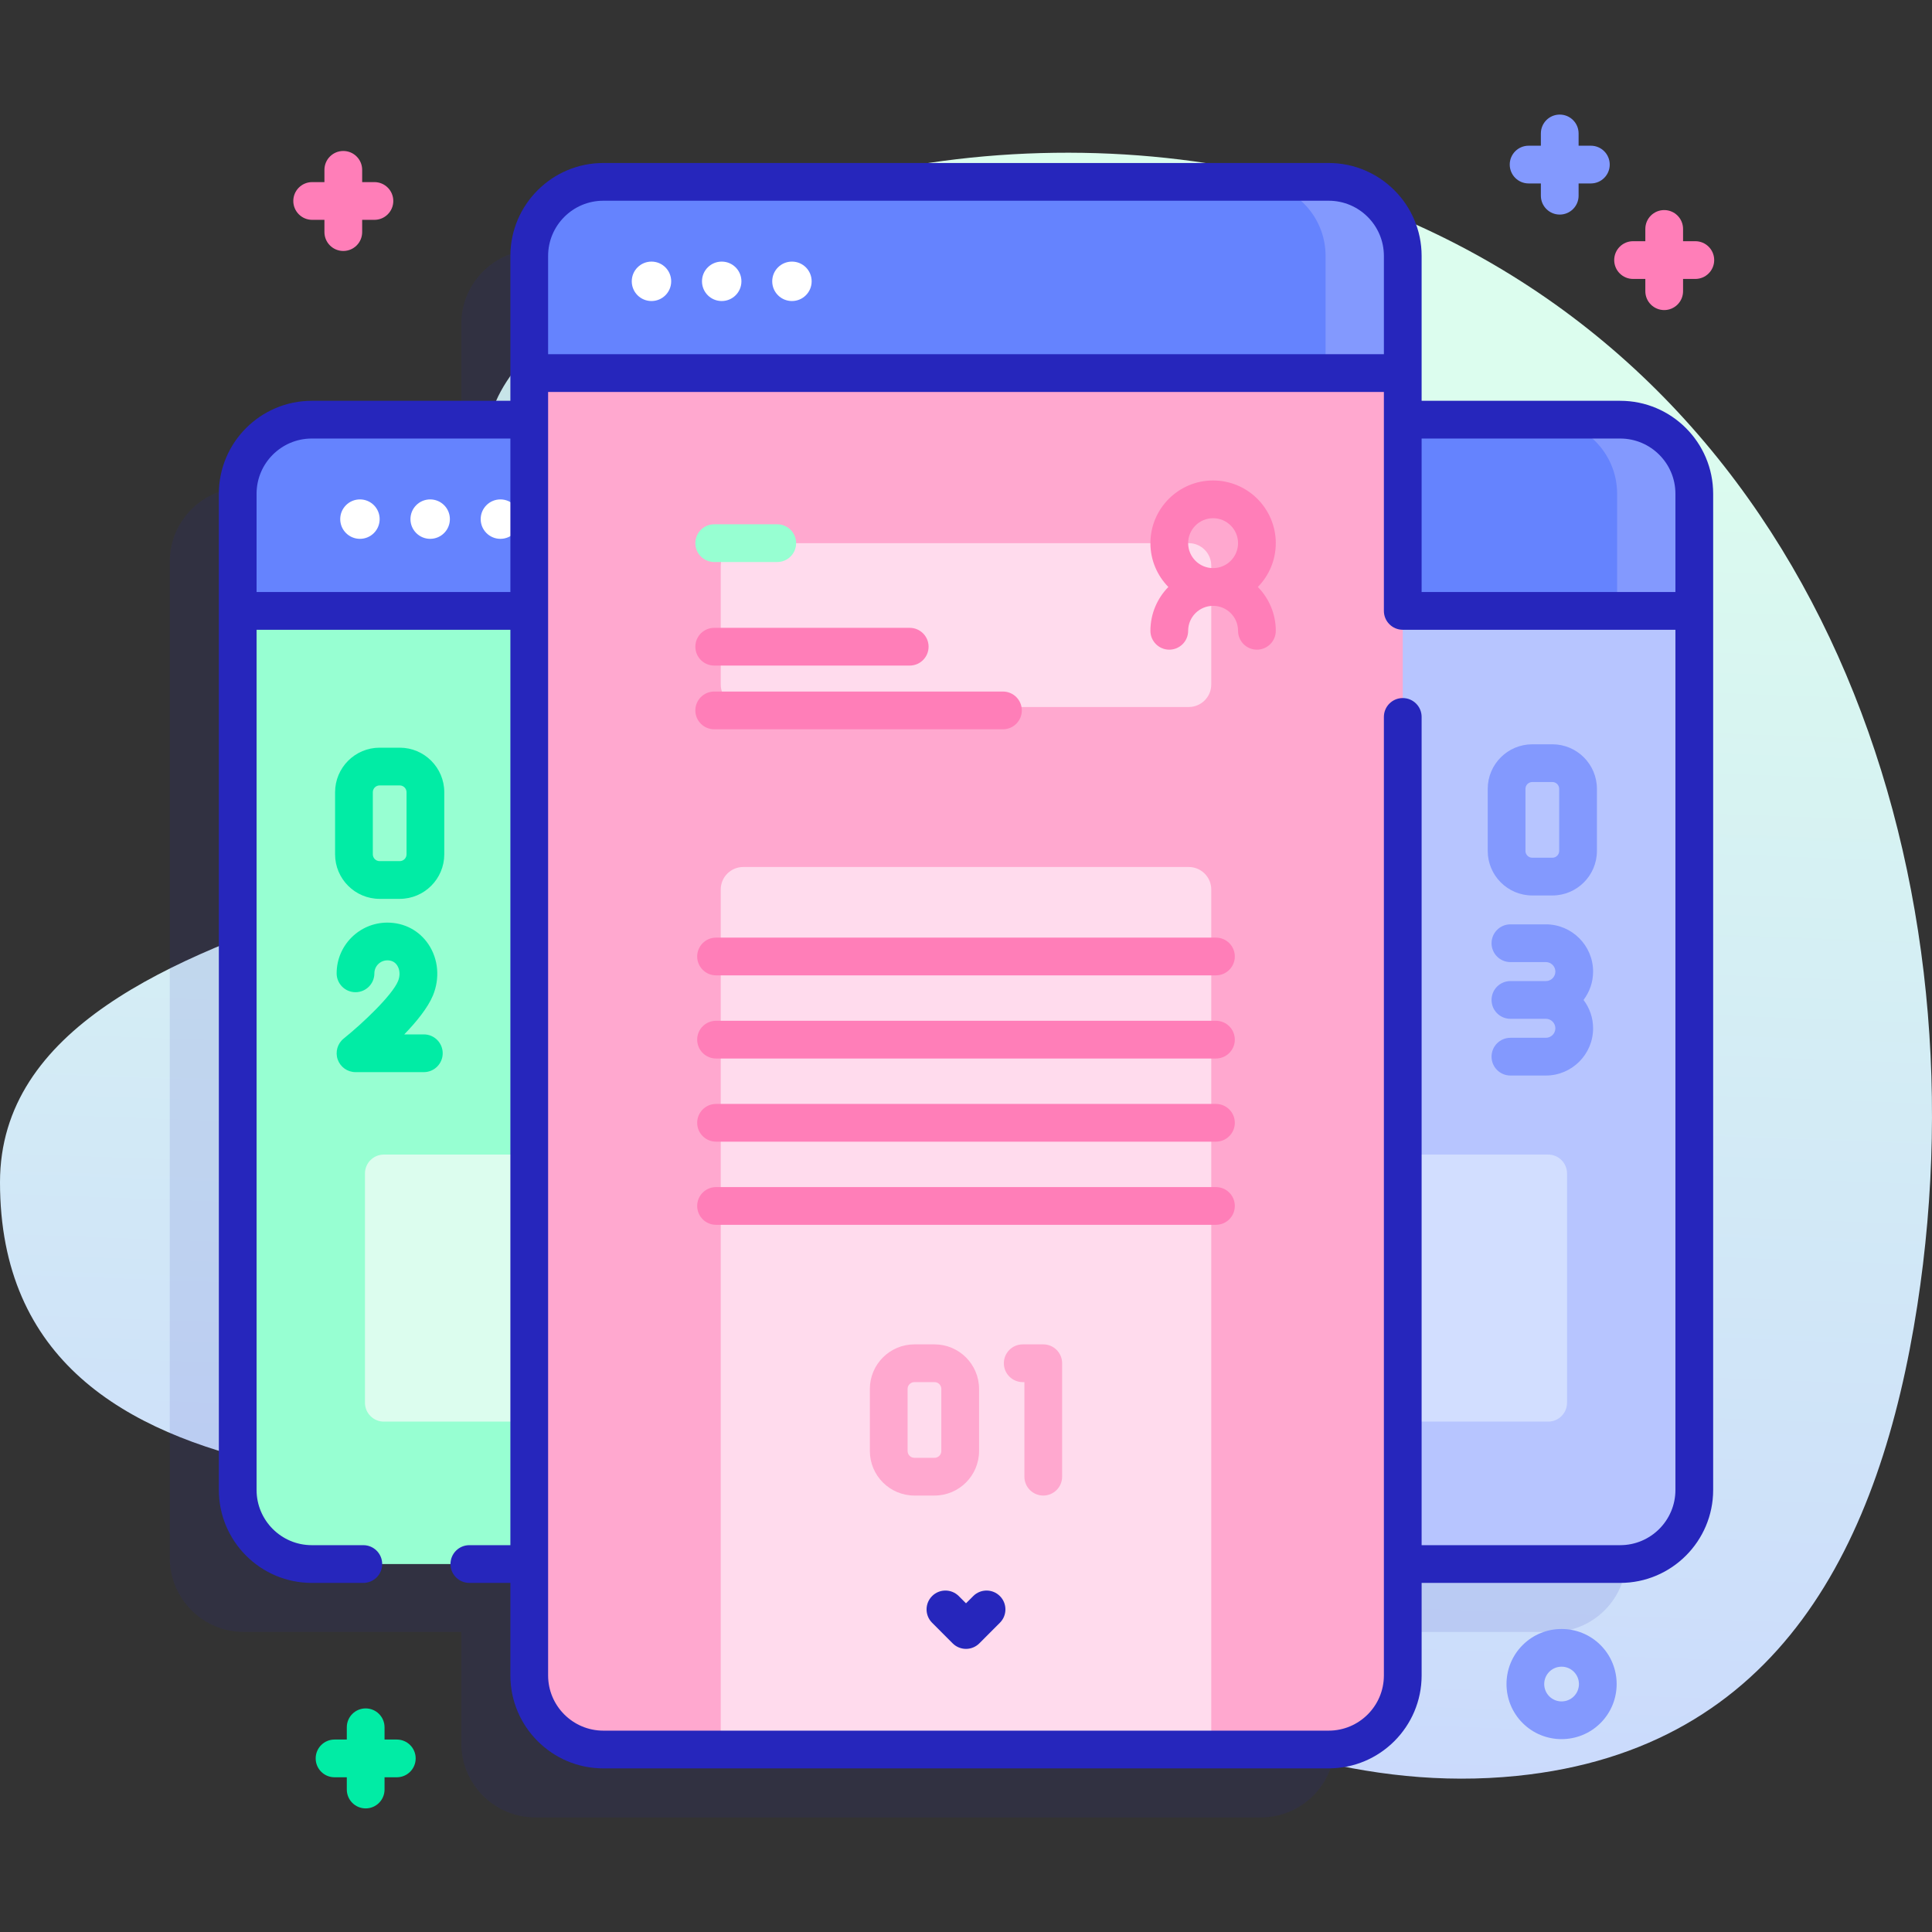 <svg id="Capa_1" enable-background="new 0 0 512 512" height="512" viewBox="0 0 512 512" width="512" xmlns="http://www.w3.org/2000/svg" xmlns:xlink="http://www.w3.org/1999/xlink"><rect x="0" y="0" width="512" height="512" fill="#333333" stroke="none"/><linearGradient id="SVGID_1_" gradientUnits="userSpaceOnUse" x1="263.975" x2="247.476" y1="91.554" y2="537.032"><stop offset=".011" stop-color="#dcfdee"/><stop offset=".777" stop-color="#ccddfb"/><stop offset="1" stop-color="#c7d3ff"/></linearGradient><path d="m364.823 55.132c-69.098-27.035-164.784-16.764-217.662 31.51-37.336 34.085-8.439 43.8 17.016 106.17 18.423 45.14-164.177 38.927-164.177 120.495 0 94.299 132.251 76.424 181.329 87.218 75.036 16.504 140.496 78.242 220.668 70.103 69.795-7.086 96.403-61.855 106.109-124.642 18.082-116.976-26.329-245.095-143.283-290.854z" fill="url(#SVGID_1_)"/><path d="m411.375 129.219h-57.629v-43.39c0-10.844-8.787-19.63-19.631-19.63h-192.23c-10.843 0-19.63 8.787-19.63 19.63v43.39h-57.63c-10.843 0-19.63 8.787-19.63 19.631v264.003c0 10.844 8.787 19.63 19.63 19.63h57.629v29.523c0 10.844 8.787 19.631 19.63 19.631h192.23c10.844 0 19.631-8.787 19.631-19.631v-29.523h57.629c10.843 0 19.63-8.787 19.63-19.63v-264.004c.001-10.844-8.786-19.63-19.629-19.63z" fill="#2626bc" opacity=".11"/><path d="m449.005 130.849v264.003c0 10.844-8.787 19.631-19.631 19.631h-136.142c-10.843 0-19.631-8.787-19.631-19.631v-264.003c0-10.844 8.787-19.631 19.631-19.631h136.143c10.843.001 19.63 8.787 19.63 19.631z" fill="#b7c5ff"/><path d="m238.398 130.849v264.003c0 10.844-8.787 19.631-19.631 19.631h-136.142c-10.843 0-19.631-8.787-19.631-19.631v-264.003c0-10.844 8.787-19.631 19.631-19.631h136.143c10.843.001 19.63 8.787 19.63 19.631z" fill="#97ffd2"/><path d="m368.557 376.742h41.723c2.761 0 5-2.239 5-5v-60.766c0-2.761-2.239-5-5-5h-41.723z" fill="#d2deff"/><path d="m143.443 376.742h-41.723c-2.761 0-5-2.239-5-5v-60.766c0-2.761 2.239-5 5-5h41.723z" fill="#dcfdee"/><path d="m449.004 161.893v-31.047c0-10.842-8.789-19.631-19.631-19.631h-136.139c-10.842 0-19.631 8.789-19.631 19.631v31.047z" fill="#6583fe"/><path d="m449.005 130.846v31.044h-20.453v-31.044c0-10.844-8.787-19.631-19.631-19.631h20.453c10.844.001 19.631 8.788 19.631 19.631z" fill="#8399fe"/><circle cx="305.995" cy="137.573" fill="#fff" r="5.225"/><circle cx="324.607" cy="137.573" fill="#fff" r="5.225"/><circle cx="343.219" cy="137.573" fill="#fff" r="5.225"/><path d="m238.397 161.893v-31.047c0-10.842-8.789-19.631-19.631-19.631h-136.139c-10.842 0-19.631 8.789-19.631 19.631v31.047z" fill="#6583fe"/><path d="m238.398 130.846v31.044h-20.453v-31.044c0-10.844-8.787-19.631-19.631-19.631h20.453c10.844.001 19.631 8.788 19.631 19.631z" fill="#8399fe"/><circle cx="95.388" cy="137.573" fill="#fff" r="5.225"/><circle cx="114" cy="137.573" fill="#fff" r="5.225"/><circle cx="132.612" cy="137.573" fill="#fff" r="5.225"/><path d="m371.745 67.828v376.177c0 10.844-8.787 19.631-19.631 19.631h-192.23c-10.843 0-19.631-8.787-19.631-19.631v-376.177c0-10.844 8.787-19.631 19.631-19.631h192.23c10.844.001 19.631 8.788 19.631 19.631z" fill="#ffa8cf"/><path d="m191.005 463.636h129.991v-227.906c0-3.295-2.671-5.967-5.967-5.967h-118.058c-3.295 0-5.967 2.671-5.967 5.967v227.906z" fill="#ffdbed"/><path d="m371.744 98.873v-31.048c0-10.842-8.789-19.631-19.631-19.631h-192.226c-10.842 0-19.631 8.789-19.631 19.631v31.047h231.488z" fill="#6583fe"/><path d="m371.745 67.825v31.045h-20.453v-31.045c0-10.844-8.787-19.631-19.631-19.631h20.453c10.844.001 19.631 8.788 19.631 19.631z" fill="#8399fe"/><circle cx="172.648" cy="74.552" fill="#fff" r="5.225"/><circle cx="191.26" cy="74.552" fill="#fff" r="5.225"/><circle cx="209.872" cy="74.552" fill="#fff" r="5.225"/><path d="m196.971 187.364h118.058c3.295 0 5.967-2.671 5.967-5.967v-31.488c0-3.295-2.671-5.967-5.967-5.967h-118.058c-3.295 0-5.967 2.671-5.967 5.967v31.488c.001 3.295 2.672 5.967 5.967 5.967z" fill="#ffdbed"/><path d="m205.981 148.942h-16.707c-2.762 0-5-2.239-5-5s2.238-5 5-5h16.707c2.762 0 5 2.239 5 5s-2.238 5-5 5z" fill="#97ffd2"/><g fill="#ff7eb8"><path d="m241.084 176.383h-51.81c-2.762 0-5-2.239-5-5s2.238-5 5-5h51.81c2.762 0 5 2.239 5 5s-2.238 5-5 5z"/><path d="m265.794 193.267h-76.52c-2.762 0-5-2.239-5-5s2.238-5 5-5h76.52c2.762 0 5 2.239 5 5s-2.238 5-5 5z"/><path d="m322.24 258.478h-132.48c-2.762 0-5-2.239-5-5s2.238-5 5-5h132.48c2.762 0 5 2.239 5 5s-2.239 5-5 5z"/><path d="m322.24 280.515h-132.48c-2.762 0-5-2.239-5-5s2.238-5 5-5h132.48c2.762 0 5 2.239 5 5s-2.239 5-5 5z"/><path d="m322.24 302.552h-132.48c-2.762 0-5-2.239-5-5s2.238-5 5-5h132.48c2.762 0 5 2.239 5 5s-2.239 5-5 5z"/><path d="m322.24 324.59h-132.48c-2.762 0-5-2.239-5-5s2.238-5 5-5h132.48c2.762 0 5 2.239 5 5s-2.239 5-5 5z"/></g><path d="m413.834 460.889c-3.74 0-7.479-1.423-10.325-4.271-5.693-5.694-5.693-14.959 0-20.651 5.691-5.693 14.956-5.694 20.651-.001 5.693 5.693 5.693 14.958.001 20.652l-.001.001c-2.847 2.846-6.587 4.27-10.326 4.27zm6.791-7.806h.01zm-6.791-11.392c-1.179 0-2.357.449-3.255 1.346-1.794 1.795-1.794 4.716.001 6.511 1.793 1.793 4.713 1.795 6.51 0 1.794-1.796 1.794-4.716 0-6.511-.898-.896-2.077-1.346-3.256-1.346z" fill="#8399fe"/><path d="m99.227 48.26h-3.25v-3.25c0-2.762-2.238-5-5-5s-5 2.238-5 5v3.25h-3.25c-2.762 0-5 2.238-5 5s2.238 5 5 5h3.25v3.25c0 2.762 2.238 5 5 5s5-2.238 5-5v-3.25h3.25c2.762 0 5-2.238 5-5s-2.239-5-5-5z" fill="#ff7eb8"/><path d="m421.595 38.614h-3.25v-3.25c0-2.762-2.238-5-5-5s-5 2.238-5 5v3.25h-3.25c-2.762 0-5 2.238-5 5s2.238 5 5 5h3.25v3.25c0 2.762 2.238 5 5 5s5-2.238 5-5v-3.25h3.25c2.762 0 5-2.238 5-5s-2.239-5-5-5z" fill="#8399fe"/><path d="m449.279 63.922h-3.25v-3.25c0-2.762-2.238-5-5-5s-5 2.238-5 5v3.25h-3.25c-2.762 0-5 2.238-5 5s2.238 5 5 5h3.25v3.25c0 2.762 2.238 5 5 5s5-2.238 5-5v-3.25h3.25c2.762 0 5-2.238 5-5s-2.238-5-5-5z" fill="#ff7eb8"/><path d="m105.157 460.997h-3.25v-3.25c0-2.762-2.238-5-5-5s-5 2.238-5 5v3.25h-3.25c-2.762 0-5 2.238-5 5s2.238 5 5 5h3.25v3.25c0 2.762 2.238 5 5 5s5-2.238 5-5v-3.25h3.25c2.762 0 5-2.238 5-5s-2.238-5-5-5z" fill="#01eca5"/><path d="m429.373 106.216h-52.629v-38.391c0-13.581-11.05-24.63-24.631-24.63h-192.226c-13.581 0-24.631 11.049-24.631 24.63v38.391h-52.629c-13.581 0-24.631 11.05-24.631 24.631v264.008c0 13.581 11.05 24.631 24.631 24.631h13.656c2.762 0 5-2.238 5-5s-2.238-5-5-5h-13.656c-8.067 0-14.631-6.563-14.631-14.631v-227.962h67.26v242.592h-10.873c-2.762 0-5 2.238-5 5s2.238 5 5 5h10.873v24.523c0 13.581 11.05 24.63 24.631 24.63h192.227c13.581 0 24.631-11.049 24.631-24.63v-24.523h52.629c13.581 0 24.631-11.05 24.631-24.631v-264.007c-.001-13.581-11.051-24.631-24.632-24.631zm0 10c8.067 0 14.631 6.563 14.631 14.631v26.047h-67.26v-40.678zm-284.117-48.391c0-8.067 6.563-14.63 14.631-14.63h192.227c8.067 0 14.631 6.563 14.631 14.63v26.048h-221.489zm-77.26 89.068v-26.047c0-8.067 6.563-14.631 14.631-14.631h52.629v40.678zm361.377 252.592h-52.629v-219.492c0-2.762-2.238-5-5-5s-5 2.238-5 5v254.016c0 8.067-6.563 14.63-14.631 14.63h-192.226c-8.067 0-14.631-6.563-14.631-14.63v-340.136h221.488v58.021c0 2.762 2.238 5 5 5h72.26v227.961c0 8.067-6.564 14.63-14.631 14.63z" fill="#2626bc"/><path d="m257.912 422.98-1.912 1.914-1.912-1.914c-1.95-1.954-5.116-1.956-7.07-.006-1.955 1.951-1.957 5.116-.006 7.07l5.45 5.459c.938.939 2.211 1.468 3.538 1.468s2.601-.528 3.538-1.468l5.45-5.459c1.951-1.954 1.949-5.119-.006-7.07-1.953-1.951-5.119-1.949-7.07.006z" fill="#2626bc"/><path d="m338.098 143.942c0-9.16-7.453-16.613-16.613-16.613s-16.613 7.453-16.613 16.613c0 4.518 1.818 8.615 4.755 11.613-2.937 2.998-4.755 7.096-4.755 11.613 0 2.762 2.238 5 5 5s5-2.238 5-5c0-3.646 2.967-6.613 6.613-6.613s6.613 2.967 6.613 6.613c0 2.762 2.238 5 5 5s5-2.238 5-5c0-4.518-1.818-8.615-4.755-11.613 2.936-2.997 4.755-7.095 4.755-11.613zm-16.614-6.613c3.646 0 6.613 2.967 6.613 6.613s-2.967 6.613-6.613 6.613-6.613-2.967-6.613-6.613 2.967-6.613 6.613-6.613z" fill="#ff7eb8"/><path d="m247.659 396.337h-5.332c-6.508 0-11.803-5.295-11.803-11.803v-16.457c0-6.508 5.295-11.803 11.803-11.803h5.332c6.508 0 11.802 5.295 11.802 11.803v16.457c0 6.508-5.294 11.803-11.802 11.803zm-5.332-30.063c-.994 0-1.803.809-1.803 1.803v16.457c0 .994.809 1.803 1.803 1.803h5.332c.993 0 1.802-.809 1.802-1.803v-16.457c0-.994-.809-1.803-1.802-1.803z" fill="#ffa8cf"/><path d="m276.476 396.337c-2.762 0-5-2.238-5-5v-25.063h-.444c-2.762 0-5-2.238-5-5s2.238-5 5-5h5.444c2.762 0 5 2.238 5 5v30.063c0 2.762-2.239 5-5 5z" fill="#ffa8cf"/><path d="m105.934 238.207h-5.332c-6.508 0-11.802-5.295-11.802-11.803v-16.457c0-6.508 5.294-11.803 11.802-11.803h5.332c6.508 0 11.803 5.295 11.803 11.803v16.457c-.001 6.508-5.296 11.803-11.803 11.803zm-5.332-30.063c-.993 0-1.802.809-1.802 1.803v16.457c0 .994.809 1.803 1.802 1.803h5.332c.994 0 1.803-.809 1.803-1.803v-16.457c0-.994-.809-1.803-1.803-1.803z" fill="#01eca5"/><path d="m112.322 284.126h-18.108c-2.122 0-4.012-1.34-4.716-3.341s-.068-4.229 1.586-5.559c5.042-4.05 12.845-11.452 14.405-15.229.6-1.451.505-3.051-.247-4.176-.585-.875-1.455-1.318-2.586-1.318-1.898 0-3.442 1.544-3.442 3.442 0 2.762-2.238 5-5 5s-5-2.238-5-5c0-7.412 6.03-13.442 13.442-13.442 4.479 0 8.451 2.1 10.898 5.76 2.624 3.923 3.063 8.99 1.177 13.555-1.354 3.274-4.398 6.997-7.594 10.308h5.185c2.762 0 5 2.238 5 5s-2.238 5-5 5z" fill="#01eca5"/><path d="m411.398 237.308h-5.332c-6.508 0-11.803-5.295-11.803-11.803v-16.457c0-6.508 5.295-11.802 11.803-11.802h5.332c6.508 0 11.802 5.294 11.802 11.802v16.457c0 6.508-5.294 11.803-11.802 11.803zm-5.332-30.062c-.994 0-1.803.809-1.803 1.802v16.457c0 .994.809 1.803 1.803 1.803h5.332c.993 0 1.802-.809 1.802-1.803v-16.457c0-.993-.809-1.802-1.802-1.802z" fill="#8399fe"/><path d="m422.188 257.478c0-6.901-5.614-12.516-12.516-12.516h-9.395c-2.762 0-5 2.238-5 5s2.238 5 5 5h9.395c1.387 0 2.516 1.129 2.516 2.516s-1.129 2.516-2.516 2.516h-9.395c-2.762 0-5 2.238-5 5s2.238 5 5 5h9.395c1.387 0 2.516 1.129 2.516 2.516s-1.129 2.515-2.516 2.515h-9.395c-2.762 0-5 2.238-5 5s2.238 5 5 5h9.395c6.901 0 12.516-5.614 12.516-12.515 0-2.822-.95-5.42-2.531-7.516 1.581-2.096 2.531-4.694 2.531-7.516z" fill="#8399fe"/></svg>